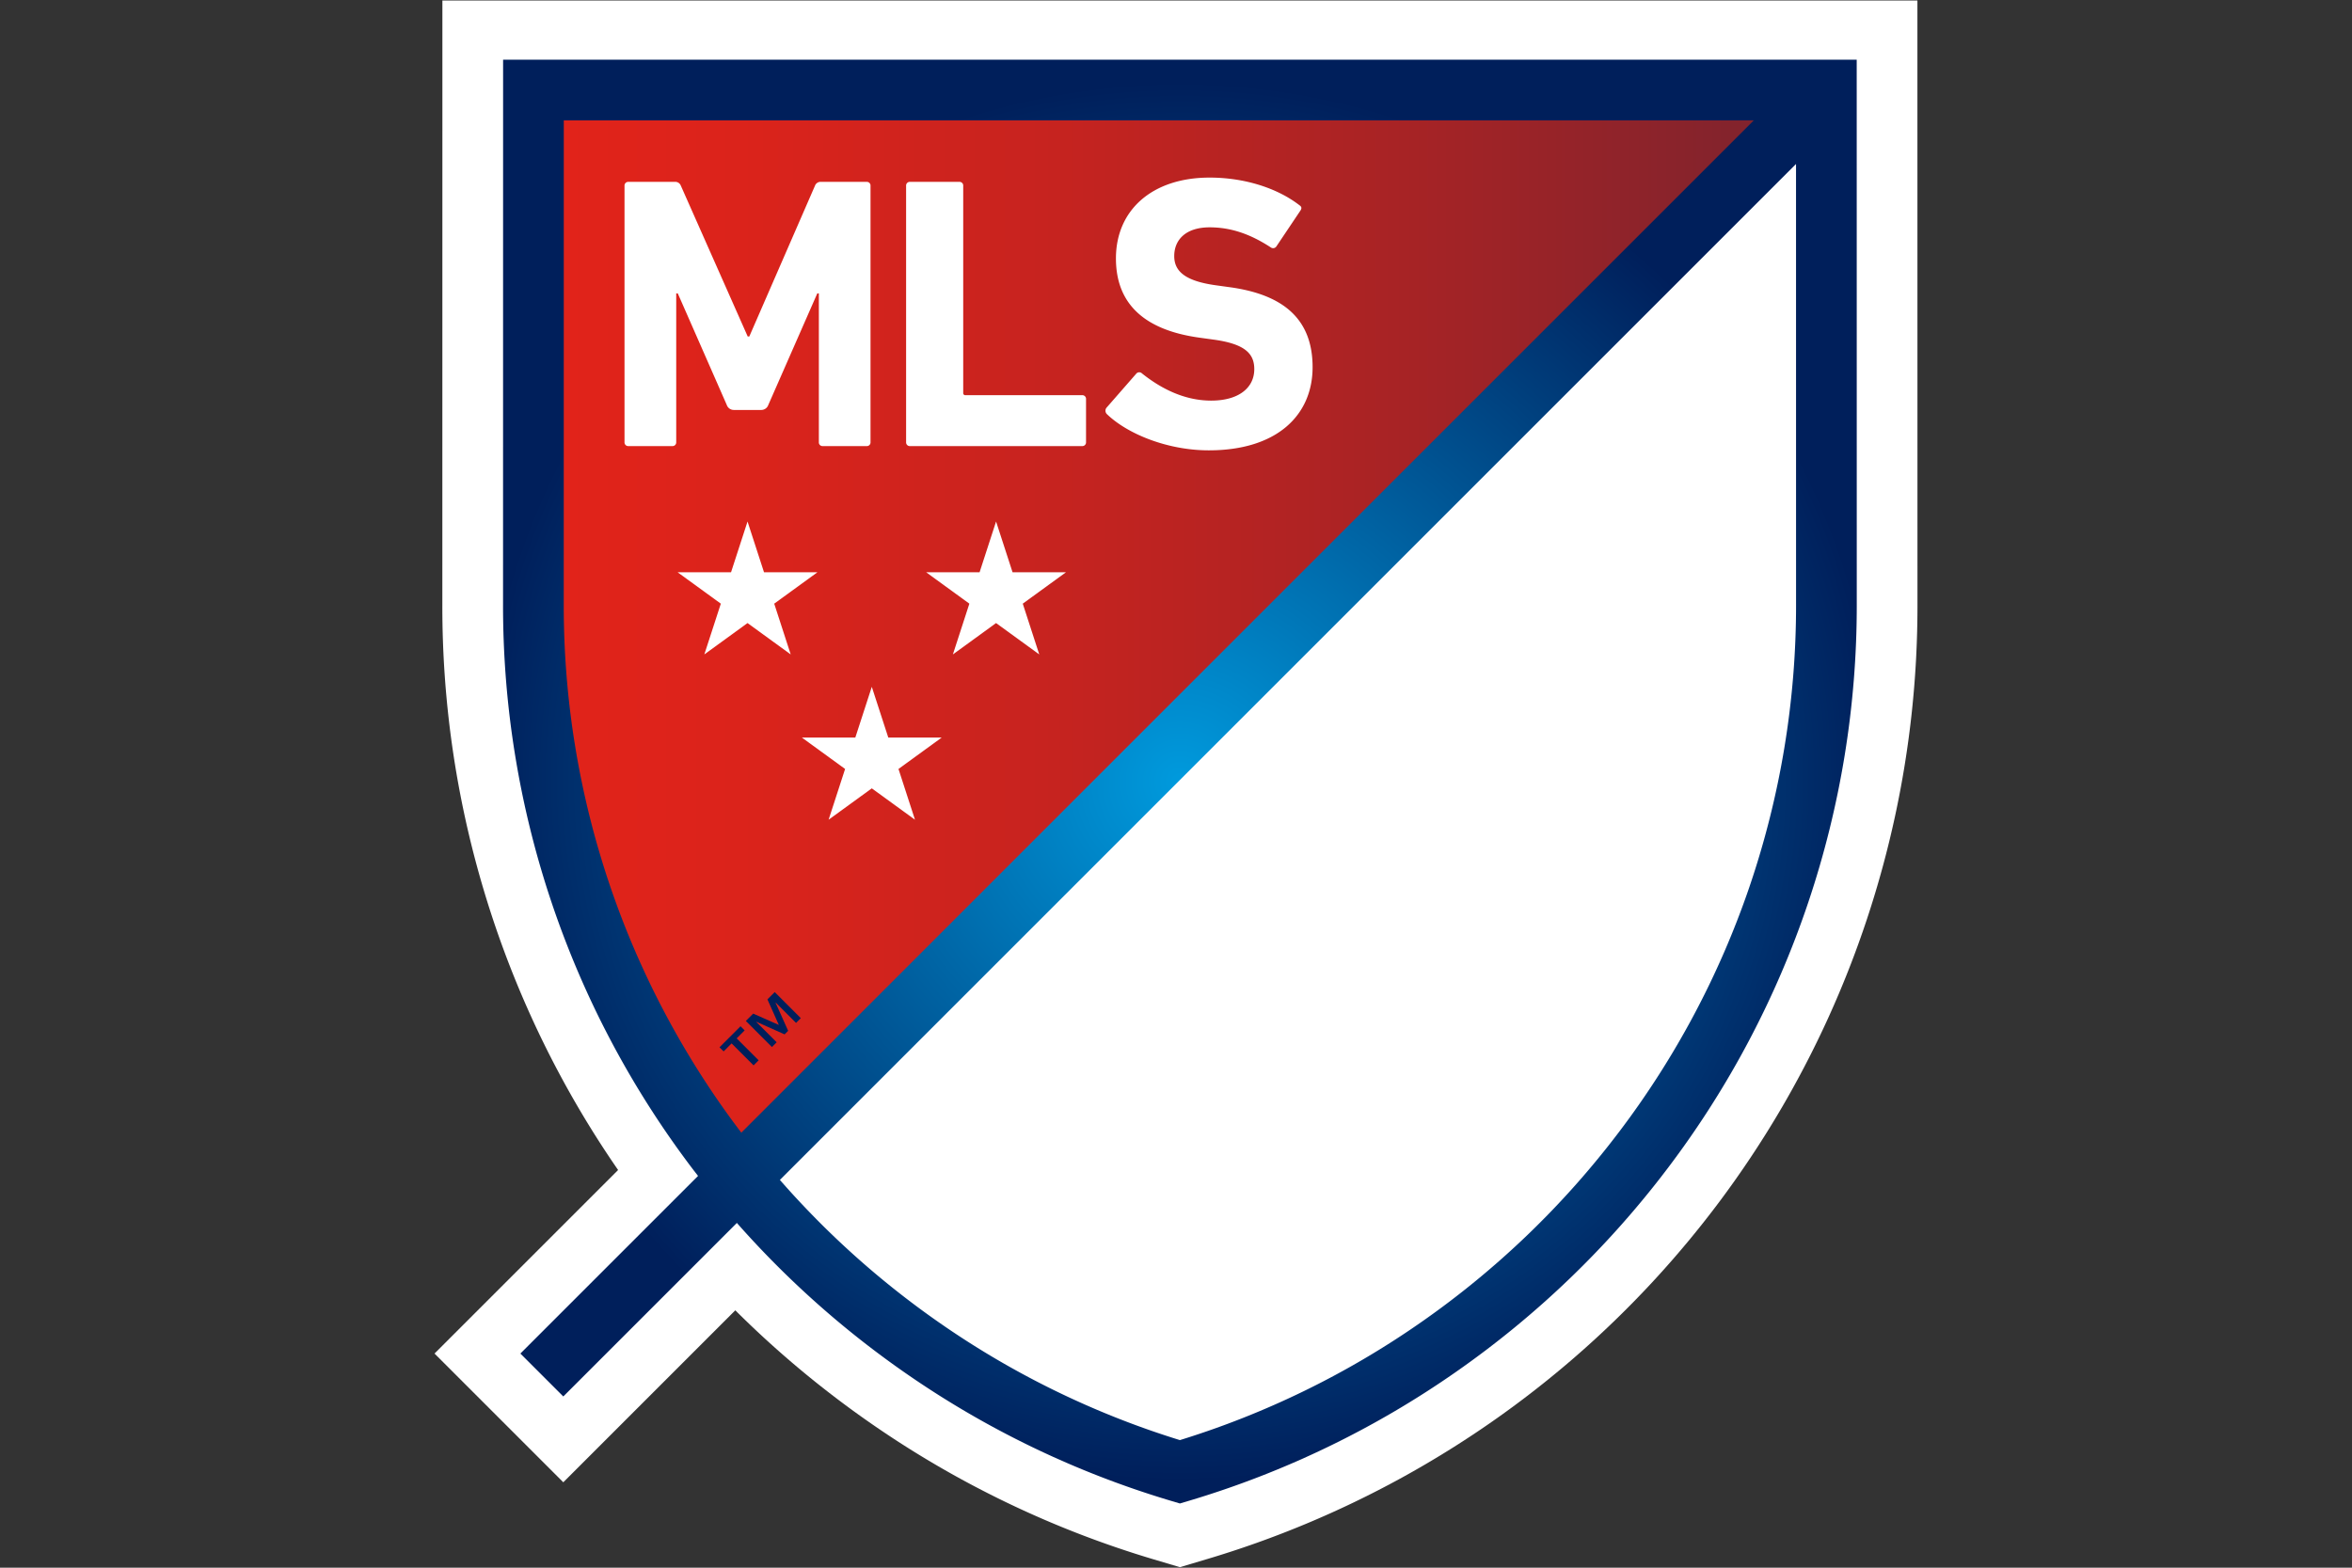 <?xml version="1.0" encoding="UTF-8" standalone="no"?>
<svg
   xmlns:dc="http://purl.org/dc/elements/1.1/"
   xmlns:cc="http://creativecommons.org/ns#"
   xmlns:rdf="http://www.w3.org/1999/02/22-rdf-syntax-ns#"
   xmlns:svg="http://www.w3.org/2000/svg"
   xmlns="http://www.w3.org/2000/svg"
   xmlns:sodipodi="http://sodipodi.sourceforge.net/DTD/sodipodi-0.dtd"
   xmlns:inkscape="http://www.inkscape.org/namespaces/inkscape"
   width="4500"
   height="3000"
   viewBox="0 0 4500 3000"
   version="1.1"
   id="svg56"
   sodipodi:docname="mls-logo-3x2.svg"
   inkscape:version="0.92.4 (5da689c313, 2019-01-14)">
  <rect x="0" y="0" width="4500" height="3000" fill="#333333" stroke="none"/>
  <sodipodi:namedview
     pagecolor="#ffffff"
     bordercolor="#666666"
     borderopacity="1"
     objecttolerance="10"
     gridtolerance="10"
     guidetolerance="10"
     inkscape:pageopacity="0"
     inkscape:pageshadow="2"
     inkscape:window-width="1650"
     inkscape:window-height="856"
     id="namedview58"
     showgrid="false"
     fit-margin-top="0.976"
     fit-margin-left="81.383"
     fit-margin-right="81.383"
     fit-margin-bottom="0.976"
     inkscape:zoom="0.093094615"
     inkscape:cx="1638.6191"
     inkscape:cy="1500.0001"
     inkscape:window-x="2655"
     inkscape:window-y="176"
     inkscape:window-maximized="0"
     inkscape:current-layer="svg56" />
  <defs
     id="defs20">
    <linearGradient
       id="linear-gradient"
       x1="28.272"
       y1="181.267"
       x2="398.047"
       y2="181.267"
       gradientUnits="userSpaceOnUse">
      <stop
         offset="0"
         stop-color="#e2231a"
         id="stop2" />
      <stop
         offset="0.16"
         stop-color="#db231b"
         id="stop4" />
      <stop
         offset="0.394"
         stop-color="#c7231f"
         id="stop6" />
      <stop
         offset="0.674"
         stop-color="#a72325"
         id="stop8" />
      <stop
         offset="0.986"
         stop-color="#7b232e"
         id="stop10" />
      <stop
         offset="1"
         stop-color="#79232e"
         id="stop12" />
    </linearGradient>
    <radialGradient
       id="radial-gradient"
       cx="213.167"
       cy="223.422"
       r="200.14"
       gradientUnits="userSpaceOnUse">
      <stop
         offset="0"
         stop-color="#009add"
         id="stop15" />
      <stop
         offset="1"
         stop-color="#001f5b"
         id="stop17" />
    </radialGradient>
  </defs>
  <title
     id="title22">MLS crest logo</title>
  <g
     id="Layer_2"
     data-name="Layer 2"
     transform="matrix(6.69,0,0,6.69,831.383,0.976)">
    <g
       id="Layer_1-2"
       data-name="Layer 1">
      <g
         id="g52">
        <path
           d="M 424.087,26.037 V 0 H 2.246 v 26.037 c 0,0 -0.014,146.037 -0.014,146.909 A 283.442,283.442 0 0 0 52.498,334.532 L 0,387.03 36.826,423.856 86.016,374.665 a 285.924,285.924 0 0 0 38.257,31.976 283.653,283.653 0 0 0 81.465,39.287 l 7.428,2.211 7.428,-2.211 A 284.404,284.404 0 0 0 424.101,173 c 0,-0.872 -0.014,-146.963 -0.014,-146.963 z"
           style="fill:#ffffff"
           id="path24"
           inkscape:connector-curvature="0" />
        <path
           d="M 398.047,25.605 H 28.286 c 0,0 -0.014,146.252 -0.014,147.124 A 257.788,257.788 0 0 0 87.008,336.929 L 398.047,25.89 Z"
           style="fill:url(#linear-gradient)"
           id="path26"
           inkscape:connector-curvature="0" />
        <path
           d="M 213.166,420.861 C 320.091,389.04 398.061,289.989 398.061,172.729 c 0,-0.85 -0.013,-139.764 -0.014,-146.839 L 87.008,336.929 a 259.106,259.106 0 0 0 126.158,83.933 z"
           style="fill:#ffffff"
           id="path28"
           inkscape:connector-curvature="0" />
        <path
           d="m 88.687,294.592 -2.282,2.281 6.284,6.284 -1.449,1.448 -6.284,-6.284 -2.281,2.282 -1.177,-1.177 6.012,-6.012 z m 9.778,-1.558 -3.259,-7.315 2.083,-2.082 7.46,7.46 -1.358,1.358 -5.831,-5.831 -0.036,0.036 3.604,8.059 -1.014,1.014 -8.059,-3.603 -0.037,0.036 5.831,5.831 -1.358,1.358 -7.46,-7.461 2.1,-2.101 z"
           style="fill:#001f5b"
           id="path30"
           inkscape:connector-curvature="0" />
        <g
           id="g48">
          <g
             id="g38">
            <polygon
               points="165.309,163.555 180.577,163.555 168.226,172.53 172.944,187.05 160.592,178.078 148.241,187.05 152.956,172.53 140.607,163.555 155.877,163.555 160.592,149.031 "
               style="fill:#ffffff"
               id="polygon32" />
            <polygon
               points="89.511,178.078 101.859,187.05 97.145,172.53 109.496,163.555 94.23,163.555 89.511,149.031 84.795,163.555 69.523,163.555 81.877,172.53 77.158,187.05 "
               style="fill:#ffffff"
               id="polygon34" />
            <polygon
               points="132.686,219.813 145.036,210.838 129.771,210.838 125.052,196.316 120.335,210.838 105.066,210.838 117.416,219.813 112.7,234.332 125.052,225.36 137.401,234.332 "
               style="fill:#ffffff"
               id="polygon36" />
          </g>
          <g
             id="g46">
            <path
               d="M 83.568,115.668 69.563,83.775 h -0.444 v 42.565 a 1.053,1.053 0 0 1 -1.11,1.116 H 55.451 a 1.058,1.058 0 0 1 -1.119,-1.116 V 52.989 a 1.052,1.052 0 0 1 1.119,-1.111 h 13.224 a 1.701,1.701 0 0 1 1.774,1.111 l 19.119,43.122 h 0.45 L 108.796,52.989 a 1.708,1.708 0 0 1 1.781,-1.111 h 13.002 a 1.045,1.045 0 0 1 1.108,1.111 v 73.352 a 1.051,1.051 0 0 1 -1.108,1.116 h -12.561 a 1.052,1.052 0 0 1 -1.107,-1.116 V 83.775 h -0.446 l -14.003,31.894 a 2.132,2.132 0 0 1 -2.12,1.45 h -7.667 a 2.127,2.127 0 0 1 -2.107,-1.45"
               style="fill:#ffffff"
               id="path40"
               inkscape:connector-curvature="0" />
            <path
               d="m 135.972,127.457 h 49.237 a 1.056,1.056 0 0 0 1.113,-1.116 v -12.336 a 1.053,1.053 0 0 0 -1.113,-1.111 h -33.343 a 0.59,0.59 0 0 1 -0.668,-0.668 V 52.989 a 1.047,1.047 0 0 0 -1.11,-1.111 h -14.116 a 1.048,1.048 0 0 0 -1.11,1.111 v 73.352 a 1.054,1.054 0 0 0 1.11,1.116"
               style="fill:#ffffff"
               id="path42"
               inkscape:connector-curvature="0" />
            <path
               d="m 227.325,81.995 -3.998,-0.555 c -8.668,-1.22 -11.781,-3.998 -11.781,-8.334 0,-4.783 3.443,-8.224 10.113,-8.224 6.226,0 11.778,1.998 17.56,5.779 a 1.113,1.113 0 0 0 1.554,-0.341 l 6.781,-10.112 c 0.554,-0.779 0.444,-1.219 -0.218,-1.665 -6.34,-4.892 -15.677,-7.891 -25.677,-7.891 -16.341,0 -26.785,9.225 -26.785,23.117 0,13.337 8.554,20.56 23.896,22.673 l 4,0.553 c 9.002,1.224 11.668,4.005 11.668,8.451 0,5.33 -4.444,9.001 -12.335,9.001 -8.001,0 -14.778,-3.778 -19.783,-7.78 a 1.114,1.114 0 0 0 -1.667,0.109 l -8.448,9.67 a 1.37,1.37 0 0 0 0.111,1.892 c 5.89,5.67 17.335,10.334 29.122,10.334 19.557,0 29.677,-10.113 29.677,-23.781 0,-13.674 -8.229,-20.786 -23.791,-22.898"
               style="fill:#ffffff"
               id="path44"
               inkscape:connector-curvature="0" />
          </g>
        </g>
        <path
           d="m 406.727,25.605 -8.8e-4,-8.679 H 19.607 l -5e-4,8.679 c 0,0 -0.014,146.253 -0.014,147.125 a 266.394,266.394 0 0 0 54.11,161.345 c 0.546,0.721 1.105,1.431 1.658,2.146 l -50.81,50.811 12.275,12.274 49.637,-49.637 a 268.383,268.383 0 0 0 47.739,42.605 266.08,266.08 0 0 0 76.489,36.907 l 2.476,0.737 2.476,-0.737 a 266.073,266.073 0 0 0 76.489,-36.907 268.462,268.462 0 0 0 60.499,-58.199 266.39,266.39 0 0 0 54.111,-161.345 c 0,-0.872 -0.014,-147.125 -0.014,-147.125 z M 87.543,323.595 A 249.026,249.026 0 0 1 36.952,172.729 c 0,-0.743 0.01,-106.984 0.013,-138.444 H 377.295 L 87.736,323.845 c -0.063,-0.084 -0.129,-0.166 -0.193,-0.25 z M 375.994,253.686 A 249.093,249.093 0 0 1 338.79,323.595 251.137,251.137 0 0 1 282.198,378.038 248.8,248.8 0 0 1 213.167,411.792 248.798,248.798 0 0 1 144.135,378.038 251.063,251.063 0 0 1 98.766,337.364 L 389.37,46.761 c 0.004,40.552 0.011,125.305 0.011,125.968 a 249.74,249.74 0 0 1 -13.387,80.957 z"
           style="fill:url(#radial-gradient)"
           id="path50"
           inkscape:connector-curvature="0" />
      </g>
    </g>
  </g>
</svg>
